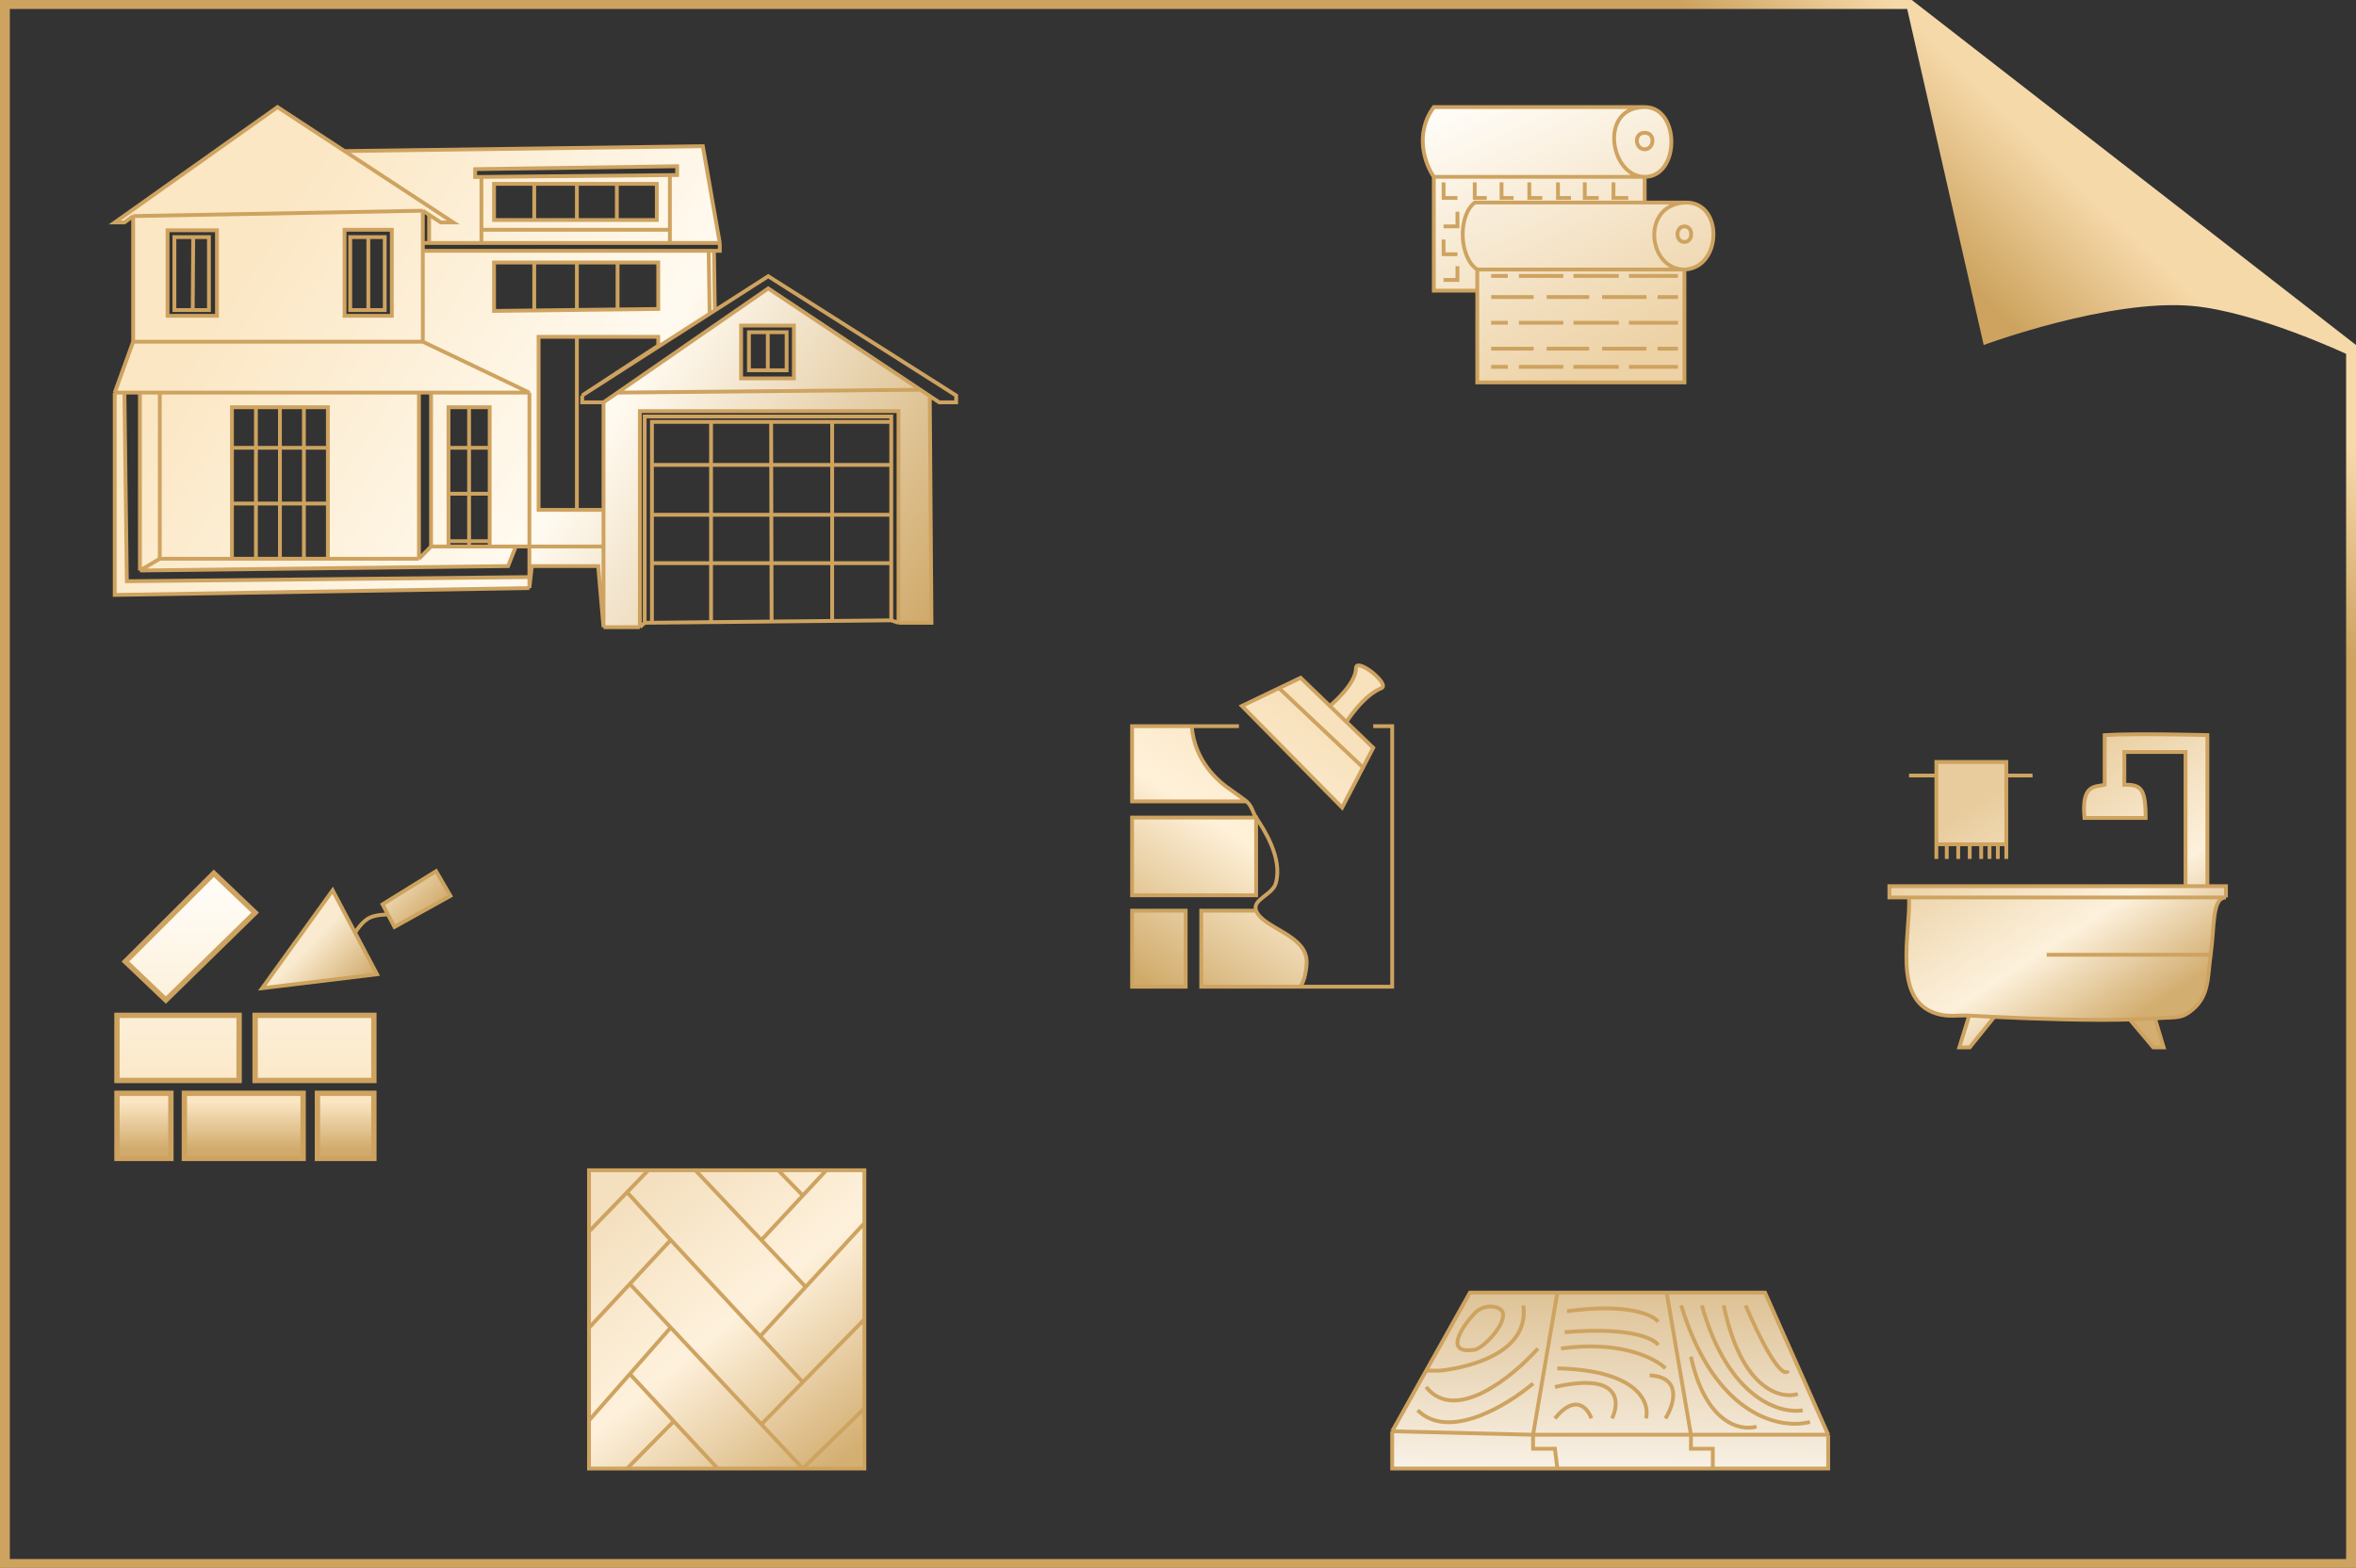 <?xml version="1.0" encoding="UTF-8"?> <svg xmlns="http://www.w3.org/2000/svg" width="308" height="205" viewBox="0 0 308 205" fill="none"><rect x="0" y="0" width="308" height="205" fill="#333333" stroke="none"/><path d="M16.267 29.083L17.406 28.252L55.276 27.549L56.1 28.088L57.62 29.083H59.266L45.045 19.752L36.278 14L15 29.083H16.267Z" fill="url(#paint0_linear_677_10)"></path><path d="M59.266 29.083H57.62L56.1 28.088V31.767H62.939V30.041V23.131L62.116 23.139V22.116L88.523 21.733V22.884L87.573 22.893V30.041V31.767H94.096L91.88 19.113L45.045 19.752L59.266 29.083Z" fill="url(#paint1_linear_677_10)"></path><path fill-rule="evenodd" clip-rule="evenodd" d="M17.406 44.677H55.276V32.789V31.767V27.549L17.406 28.252V44.677ZM21.903 41.289V30.105H28.362V41.289H21.903ZM51.223 30.041H45.045V41.289H51.223V30.041Z" fill="url(#paint2_linear_677_10)"></path><path d="M55.276 44.677H17.406L15 51.331H16.267H18.293H20.89H54.77H56.353H69.208L55.276 44.677Z" fill="url(#paint3_linear_677_10)"></path><path d="M54.77 73.053V51.331H20.89V73.053H30.325V65.831V58.545V53.241H33.46H36.595H39.729H42.864V58.545V65.831V73.053H54.77Z" fill="url(#paint4_linear_677_10)"></path><path d="M15 51.331V77.782L69.208 76.887V75.451L16.583 75.993L16.267 51.331H15Z" fill="url(#paint5_linear_677_10)"></path><path d="M56.353 71.455L54.77 73.053H42.864H39.729H36.595H33.46H30.325H20.89L18.293 74.587L66.422 74.011L67.435 71.455H64.016H61.324H58.633H56.353Z" fill="url(#paint6_linear_677_10)"></path><path d="M69.208 71.455V51.331H56.353V71.455H58.633V70.752V64.553V58.545V53.241H61.324H64.016V58.545V64.553V70.752V71.455H67.435H69.208Z" fill="url(#paint7_linear_677_10)"></path><path d="M78.201 74.011L78.897 82V71.455H69.208V75.451L69.367 75.449L69.525 74.011H78.201Z" fill="url(#paint8_linear_677_10)"></path><path d="M80.734 51.331L78.897 52.602V66.662V71.455V82H83.647V53.752H117.464V81.425H121.77L121.549 51.779L120.314 50.956L80.734 51.331Z" fill="url(#paint9_linear_677_10)"></path><path fill-rule="evenodd" clip-rule="evenodd" d="M100.429 37.711L80.734 51.331L120.314 50.956L100.429 37.711ZM96.883 49.47V42.568H103.785V49.47H96.883Z" fill="url(#paint10_linear_677_10)"></path><path fill-rule="evenodd" clip-rule="evenodd" d="M55.276 32.789V44.677L69.208 51.331V71.455H78.897V66.662H75.415H70.41V44.038H75.415H86.053V45.188L81.082 48.447L76.111 51.707L92.774 41.021L93.451 40.587L93.336 32.789H55.276ZM64.585 40.65V34.317H69.842H75.415H80.734H86.053V40.395L80.734 40.458L75.415 40.521L69.842 40.588L64.585 40.65Z" fill="url(#paint11_linear_677_10)"></path><path fill-rule="evenodd" clip-rule="evenodd" d="M62.939 23.131V30.041H87.573V22.893L62.939 23.131ZM85.864 24.034V28.763H80.639H75.415H69.842H64.585V24.034H69.842H75.415H80.639H85.864Z" fill="url(#paint12_linear_677_10)"></path><path d="M87.573 30.041H62.939V31.767H87.573V30.041Z" fill="url(#paint13_linear_677_10)"></path><path d="M18.293 74.587L20.89 73.053V51.331H18.293V74.587Z" fill="url(#paint14_linear_677_10)"></path><path d="M25.261 31H22.799V40.537H25.196M25.261 31H27.313V40.537H25.196M25.261 31L25.196 40.537M55.276 27.549L17.406 28.252M55.276 27.549L56.1 28.088M55.276 27.549V31.767M55.276 44.677H17.406M55.276 44.677V32.789M55.276 44.677L69.208 51.331M17.406 44.677V28.252M17.406 44.677L15 51.331M17.406 28.252L16.267 29.083H15L36.278 14L45.045 19.752M56.1 28.088L57.62 29.083H59.266L45.045 19.752M56.1 28.088V31.767M56.1 31.767H55.276M56.1 31.767H62.939M55.276 31.767V32.789M55.276 32.789H93.336M45.045 19.752L91.88 19.113L94.096 31.767M62.939 23.131L62.116 23.139V22.116L88.523 21.733V22.884L87.573 22.893M62.939 23.131V30.041M62.939 23.131L87.573 22.893M62.939 30.041H87.573M62.939 30.041V31.767M87.573 30.041V22.893M87.573 30.041V31.767M69.842 24.034H64.585V28.763H69.842M69.842 24.034V28.763M69.842 24.034H75.415M69.842 28.763H75.415M75.415 24.034V28.763M75.415 24.034H80.639M75.415 28.763H80.639M80.639 24.034H85.864V28.763H80.639M80.639 24.034V28.763M62.939 31.767H87.573M87.573 31.767H94.096M94.096 31.767V32.789H93.336M69.842 34.317H64.585V40.65L69.842 40.588M69.842 34.317V40.588M69.842 34.317H75.415M69.842 40.588L75.415 40.521M75.415 34.317V40.521M75.415 34.317H80.734M75.415 40.521L80.734 40.458M80.734 34.317H86.053V40.395L80.734 40.458M80.734 34.317V40.458M93.336 32.789L93.451 40.587L92.774 41.021M92.774 41.021L92.64 32.853M92.774 41.021L76.111 51.707M76.111 51.707V52.602H78.897M76.111 51.707L100.429 36.113L125 51.707V52.602H122.784L121.549 51.779M76.111 51.707L81.082 48.447L86.053 45.188V44.038H75.415M78.897 52.602L80.734 51.331M78.897 52.602V66.662M100.373 43.439H102.836V48.415H100.373M100.373 43.439H97.91V48.415H100.373M100.373 43.439V48.415M80.734 51.331L100.429 37.711L120.314 50.956M80.734 51.331L120.314 50.956M120.314 50.956L121.549 51.779M121.549 51.779L121.77 81.425H117.464M117.464 81.425V53.752H83.647V82M117.464 81.425L116.514 81.105M78.897 82H83.647M78.897 82L78.201 74.011H69.525L69.367 75.449M78.897 82V71.455M83.647 82L84.28 81.425M84.28 81.425V54.455H116.514V55.158M84.28 81.425L85.23 81.415M116.514 81.105L108.788 81.182M116.514 81.105V73.628M85.23 81.415L92.956 81.339M85.23 81.415V73.628M92.956 81.339L100.872 81.26M92.956 81.339V73.628M92.956 55.158H85.23V60.782M92.956 55.158H100.809M92.956 55.158V60.782M100.809 55.158H108.788M100.809 55.158L100.823 60.782M108.788 55.158H116.514M108.788 55.158V60.782M116.514 55.158V60.782M108.788 81.182L100.872 81.26M108.788 81.182V73.628M100.872 81.26L100.854 73.628M85.23 60.782H92.956M85.23 60.782V67.301M92.956 60.782V67.301M92.956 60.782H100.823M100.823 60.782H108.788M100.823 60.782L100.838 67.301M108.788 60.782H116.514M108.788 60.782V67.301M116.514 60.782V67.301M85.23 67.301H92.956M85.23 67.301V73.628M92.956 67.301H100.838M92.956 67.301V73.628M100.838 67.301H108.788M100.838 67.301L100.854 73.628M108.788 67.301H116.514M108.788 67.301V73.628M116.514 67.301V73.628M85.23 73.628H92.956M92.956 73.628H100.854M100.854 73.628H108.788M108.788 73.628H116.514M69.208 71.455H78.897M69.208 71.455V51.331M69.208 71.455H67.435M69.208 71.455V75.451M78.897 71.455V66.662M69.208 76.887L15 77.782V51.331M69.208 76.887L69.367 75.449M69.208 76.887V75.451M69.208 51.331H56.353M15 51.331H16.267M20.89 73.053L18.293 74.587M20.89 73.053H30.325M20.89 73.053V51.331M54.77 73.053V51.331M54.77 73.053L56.353 71.455M54.77 73.053H42.864M54.77 51.331H56.353M54.77 51.331H20.89M56.353 71.455V51.331M56.353 71.455H58.633M64.016 71.455H67.435M64.016 71.455H61.324M64.016 71.455V70.752M58.633 71.455H61.324M58.633 71.455V70.752M18.293 74.587L66.422 74.011L67.435 71.455M18.293 74.587V51.331M42.864 73.053H39.729M42.864 73.053V65.831M30.325 73.053H33.46M30.325 73.053V65.831M18.293 51.331H16.267M18.293 51.331H20.89M16.267 51.331L16.583 75.993L69.208 75.451M16.267 51.331H20.89M69.367 75.449L69.208 75.451M61.324 53.241H58.633V58.545M61.324 53.241H64.016V58.545M61.324 53.241V58.545M61.324 71.455V70.752M36.595 73.053H39.729M36.595 73.053H33.46M36.595 73.053V65.831M36.595 53.241H39.729M36.595 53.241H33.46M36.595 53.241V58.545M75.415 44.038H70.41V66.662H75.415M75.415 44.038V66.662M75.415 66.662H78.897M58.633 58.545H61.324M58.633 58.545V64.553M61.324 58.545H64.016M61.324 58.545V64.553M64.016 58.545V64.553M64.016 64.553H61.324M64.016 64.553V70.752M61.324 64.553H58.633M61.324 64.553V70.752M58.633 64.553V70.752M58.633 70.752H61.324M61.324 70.752H64.016M39.729 53.241H42.864V58.545M39.729 53.241V58.545M39.729 73.053V65.831M33.46 53.241H30.325V58.545M33.46 53.241V58.545M33.46 73.053V65.831M30.325 65.831H33.46M30.325 65.831V58.545M33.46 65.831H36.595M33.46 65.831V58.545M36.595 65.831H39.729M36.595 65.831V58.545M39.729 65.831H42.864M39.729 65.831V58.545M42.864 65.831V58.545M42.864 58.545H39.729M39.729 58.545H36.595M36.595 58.545H33.46M33.46 58.545H30.325M48.152 31H50.298V40.537H48.152M48.152 31H45.784V40.537H48.152M48.152 31V40.537M21.903 30.105V41.289H28.362V30.105H21.903ZM96.883 42.568V49.47H103.785V42.568H96.883ZM45.045 30.041H51.223V41.289H45.045V30.041Z" stroke="#CEA360" stroke-width="0.5"></path><path d="M230.744 169L239 187.583V192H223.916H203.593H182V187.126L186.44 179.205L192.162 169H203.593H217.883H230.744Z" fill="url(#paint15_linear_677_10)"></path><path d="M239 187.583L230.744 169H217.883M239 187.583H221.058M239 187.583V192H223.916M221.058 187.583L217.883 169M221.058 187.583H200.418M221.058 187.583V189.411H223.916V192M217.883 169H203.593M203.593 169H192.162L186.44 179.205M203.593 169L200.418 187.583M200.418 187.583V189.411H203.276L203.593 192M200.418 187.583L182 187.126M223.916 192H203.593M203.593 192H182V187.126M182 187.126L186.44 179.205M199.148 170.675C200.164 178.23 188.192 179.205 188.192 179.205H186.44M186.44 181.338C190.255 186.151 197.772 179.992 201.053 176.311M185.334 184.384C189.399 188.405 197.084 183.724 200.418 180.881M204.864 171.437C212.739 170.34 216.084 171.894 216.772 172.808M204.546 174.179C213.056 173.448 216.242 174.991 216.772 175.854M204.07 176.311C211.818 175.215 216.401 177.581 217.724 178.901M203.593 178.901C214.136 179.144 215.713 183.369 215.184 185.45M203.276 181.338C211.786 179.388 211.797 183.267 210.738 185.45M203.276 185.45C205.943 182.16 207.563 184.079 208.039 185.45M215.66 179.815C219.979 180.058 218.836 183.673 217.724 185.45M228.203 170.675C231.887 179.205 233.443 179.916 233.76 179.205M225.345 170.675C227.632 181.642 232.755 182.962 235.031 182.252M222.487 170.675C225.917 182.861 232.702 184.892 235.666 184.384M219.788 170.675C224.234 185.298 232.861 186.923 236.618 185.907M221.058 177.377C222.964 186.151 227.568 187.126 229.632 186.517M193 171.5C194.227 170.368 196.659 170.731 196.5 172C196.5 173.584 193.558 176.652 192.5 176.5C188.5 177 191.624 172.769 193 171.5Z" stroke="#CEA360" stroke-width="0.5"></path><path d="M291 117.335V115.861H288.571V96.109C288.571 96.109 279.333 95.864 275.143 96.109V102.595C274 102.939 272.071 102.361 272.5 106.939H280.5C280.5 103 279.855 102.595 277.714 102.595V98.32H285.714V115.861H247V117.335H249.571C249.762 122.199 247.326 130.71 253.143 132.517C254.744 133.014 255.88 132.695 257.429 132.782L256.143 136.939H257.5L260.714 132.953C266.597 133.237 273.299 133.434 278.429 133.298L281.5 136.939H282.857L281.714 133.146C284.581 132.941 285.201 133.25 286.714 131.927C288.826 130.082 288.586 127.756 289 124.829C289.532 121.066 289.152 117.335 291 117.335Z" fill="url(#paint16_linear_677_10)"></path><path d="M253.143 99.624H262.286V101.393V110.384H261.179H260.089H259H257.5H256H254.5H253.143V101.393V99.624Z" fill="url(#paint17_linear_677_10)"></path><path d="M291 117.335V115.861H288.571M291 117.335H249.571M291 117.335C289.152 117.335 289.532 121.066 289 124.829M249.571 117.335C249.762 122.199 247.326 130.71 253.143 132.517C254.744 133.014 255.88 132.695 257.429 132.782M249.571 117.335H247V115.861H285.714M288.571 115.861V96.109C288.571 96.109 279.333 95.864 275.143 96.109V102.595C274 102.939 272.071 102.361 272.5 106.939H280.5C280.5 103 279.855 102.595 277.714 102.595V98.32H285.714V115.861M288.571 115.861H285.714M281.714 133.146C284.581 132.941 285.201 133.25 286.714 131.927C288.826 130.082 288.586 127.756 289 124.829M281.714 133.146L282.857 136.939H281.5L278.429 133.298M281.714 133.146C280.724 133.216 279.618 133.266 278.429 133.298M278.429 133.298C273.299 133.434 266.597 133.237 260.714 132.953M260.714 132.953L257.5 136.939H256.143L257.429 132.782M260.714 132.953C259.583 132.899 258.482 132.841 257.429 132.782M253.143 110.384V101.393M253.143 110.384V112.3M253.143 110.384H254.5M262.286 110.384V101.393M262.286 110.384H261.179M262.286 110.384V112.3M249.571 101.393H253.143M253.143 101.393V99.624H262.286V101.393M262.286 101.393H265.714M254.5 110.384V112.3M254.5 110.384H256M256 110.384V112.3M256 110.384H257.5M257.5 110.384V112.3M257.5 110.384H259M259 110.384V112.3M259 110.384H260.089M261.179 110.384C261.179 110.384 261.179 111.552 261.179 112.3M261.179 110.384H260.089M267.571 124.829H289M260.089 110.384V112.3" stroke="#CEA360" stroke-width="0.5"></path><path d="M187.442 23.12C186.354 21.56 184.83 17.552 187.442 14H215.009C219.664 14 219.664 23.12 215.009 23.12V26.48H220.443C225.34 26.48 225.105 35.056 220.208 35.24V50H193.124V38H187.442V23.12Z" fill="url(#paint18_linear_677_10)"></path><path d="M187.442 23.12C186.354 21.56 184.83 17.552 187.442 14H215.009M187.442 23.12H215.009M187.442 23.12V38H193.124M215.009 23.12C219.664 23.12 219.664 14 215.009 14M215.009 23.12C210.483 23.12 208.939 14 215.009 14M215.009 23.12V26.48M193.124 38V50H220.208V35.24M193.124 38V35.24M220.208 35.24H193.124M220.208 35.24C215.364 35.24 214.458 26.613 220.443 26.48M220.208 35.24C225.105 35.056 225.34 26.48 220.443 26.48M193.124 35.24C190.761 33.698 190.534 28.263 192.793 26.48H215.009M220.443 26.48H215.009M188.72 23.84V25.88H190.534M190.534 27.68V29.6H188.72M188.72 31.32V33.24H190.534M190.534 34.8V36.6H188.72M192.793 23.84V25.88H194.364M196.299 23.84V25.88H197.871M199.926 23.84V25.88H201.619M203.674 23.84V25.88H205.367M207.181 23.84V25.88H208.994M210.929 23.84V25.88H212.863M194.938 38.84H200.5M198.565 42.2H204.369M202.192 45.585H207.754M202.192 38.84H207.754M209.447 38.84H215.25M216.701 38.84H219.361M194.938 42.2H197.114M205.699 42.2H211.623M212.953 42.2H219.361M194.938 45.585H200.5M209.447 45.585H215.25M216.701 45.585H219.361M194.938 47.96H197.114M198.565 47.96H204.369M205.699 47.96H211.623M212.953 47.96H219.361M198.565 36.075H204.369M194.938 36.075H197.114M205.699 36.075H211.623M212.953 36.075H219.361M220.208 29.6C219.007 29.6 218.984 31.64 220.208 31.64C221.364 31.64 221.408 29.6 220.208 29.6ZM215.009 17.36C213.543 17.36 213.754 19.52 215.009 19.52C216.263 19.52 216.474 17.36 215.009 17.36Z" stroke="#CEA360" stroke-width="0.5"></path><path d="M155.794 94.945C156.155 99.501 159.234 102.175 160.929 103.292C160.929 103.292 162.635 104.496 162.953 104.771C163.697 105.415 163.714 106.134 164.214 106.892L164.239 106.93C165.216 108.409 167.724 112.206 166.782 115.49C166.343 117.019 163.647 117.594 164.214 119.063C165.126 121.424 170.929 122.191 170.817 125.874C170.779 127.143 170.365 128.739 169.914 129H157.037V119.063H164.214C163.647 117.594 166.343 117.019 166.782 115.49C167.724 112.206 165.216 108.409 164.239 106.93L164.214 106.892V117.053H148V106.892H164.214C163.714 106.134 163.697 105.415 162.953 104.771H148V94.945H155.794Z" fill="url(#paint19_linear_677_10)"></path><path d="M148 119.063H155.003V129H148V119.063Z" fill="url(#paint20_linear_677_10)"></path><path d="M175.456 105.586L162.353 92.299L167.21 89.969L170.034 88.615L173.852 92.299C173.852 92.299 177.263 89.495 177.263 87.387C177.263 85.823 181.81 89.472 180.595 89.969C178.137 90.976 176.02 94.392 176.02 94.392L179.522 97.771L178.186 100.339L175.456 105.586Z" fill="url(#paint21_linear_677_10)"></path><path d="M155.794 94.945C156.155 99.501 159.234 102.175 160.929 103.292C160.929 103.292 162.635 104.496 162.953 104.771M155.794 94.945H148V104.771H162.953M155.794 94.945L161.964 94.945M169.914 129C170.365 128.739 170.779 127.143 170.817 125.874C170.929 122.191 165.126 121.424 164.214 119.063M169.914 129H182V94.945H179.522M169.914 129H157.037V119.063H164.214M162.953 104.771C163.697 105.415 163.714 106.134 164.214 106.892M164.214 106.892C165.173 108.344 167.732 112.178 166.782 115.49C166.343 117.019 163.647 117.594 164.214 119.063M164.214 106.892V117.053H148V106.892H164.214ZM167.21 89.969L170.034 88.615L173.852 92.299M167.21 89.969L162.353 92.299L175.456 105.586L178.186 100.339M167.21 89.969L178.186 100.339M178.186 100.339L179.522 97.771L176.02 94.392M173.852 92.299C173.852 92.299 177.263 89.495 177.263 87.387C177.263 85.823 181.81 89.472 180.595 89.969C178.137 90.976 176.02 94.392 176.02 94.392M173.852 92.299L176.02 94.392M155.003 119.063H148V129H155.003V119.063Z" stroke="#CEA360" stroke-width="0.5"></path><path d="M49.288 127.378L34.271 129.199L43.489 116.396L46.425 121.955C46.425 121.955 47.271 120.452 48.393 119.956C49.369 119.525 50.715 119.571 50.715 119.571L50.01 118.235L57.01 113.898L58.888 117.126L51.571 121.192L50.715 119.571C50.715 119.571 49.369 119.525 48.393 119.956C47.271 120.452 46.425 121.955 46.425 121.955L49.288 127.378Z" fill="url(#paint22_linear_677_10)"></path><path d="M46.425 121.955L43.489 116.396L34.271 129.199L49.288 127.378L46.425 121.955ZM46.425 121.955C46.425 121.955 47.271 120.452 48.393 119.956C49.369 119.525 50.715 119.571 50.715 119.571M50.715 119.571L51.571 121.192L58.888 117.126L57.01 113.898L50.01 118.235L50.715 119.571Z" stroke="#CCA35E" stroke-width="0.5"></path><path d="M15.293 151.451L15.293 142.941L22.34 142.941L22.34 151.451L15.293 151.451Z" fill="url(#paint23_linear_677_10)"></path><path d="M24.102 142.941L24.102 151.451L39.627 151.451L39.627 142.941L24.102 142.941Z" fill="url(#paint24_linear_677_10)"></path><path d="M41.499 142.941L41.499 151.451L48.876 151.451L48.876 142.941L41.499 142.941Z" fill="url(#paint25_linear_677_10)"></path><path d="M48.876 132.752L48.876 141.262L33.351 141.262L33.351 132.752L48.876 132.752Z" fill="url(#paint26_linear_677_10)"></path><path d="M15.293 141.262L15.293 132.752L31.259 132.752L31.259 141.262L15.293 141.262Z" fill="url(#paint27_linear_677_10)"></path><path d="M21.679 130.749L16.394 125.711L27.956 114.177L33.351 119.328L21.679 130.749Z" fill="url(#paint28_linear_677_10)"></path><path d="M15.293 151.451L15.293 142.941L22.34 142.941L22.34 151.451L15.293 151.451Z" stroke="#CEA360" stroke-width="0.7"></path><path d="M24.102 142.941L24.102 151.451L39.627 151.451L39.627 142.941L24.102 142.941Z" stroke="#CEA360" stroke-width="0.7"></path><path d="M41.499 142.941L41.499 151.451L48.876 151.451L48.876 142.941L41.499 142.941Z" stroke="#CEA360" stroke-width="0.7"></path><path d="M48.876 132.752L48.876 141.262L33.351 141.262L33.351 132.752L48.876 132.752Z" stroke="#CEA360" stroke-width="0.7"></path><path d="M15.293 141.262L15.293 132.752L31.259 132.752L31.259 141.262L15.293 141.262Z" stroke="#CEA360" stroke-width="0.7"></path><path d="M21.679 130.749L16.394 125.711L27.956 114.177L33.351 119.328L21.679 130.749Z" stroke="#CEA360" stroke-width="0.7"></path><path d="M77 153H84.756H90.902H101.732H108.024H113V159.919V172.5V184.137V192H104.951H93.829H81.976H77V185.71V173.601V161.02V153Z" fill="url(#paint29_linear_677_10)"></path><path d="M84.756 153H77V161.02M84.756 153L81.976 155.875M84.756 153H90.902M77 161.02V173.601M77 161.02L81.976 155.875M77 173.601L82.341 167.861M77 173.601V185.71M87.683 162.121L81.976 155.875M87.683 162.121L82.341 167.861M87.683 162.121L104.951 180.702M82.341 167.861L87.683 173.564M104.951 192H113V184.137M104.951 192H93.829M104.951 192L99.537 186.219M104.951 192L113 184.137M87.683 173.564L82.341 179.637M87.683 173.564L99.537 186.219M77 185.71V192H81.976M77 185.71L82.341 179.637M82.341 179.637L88.085 185.818M93.829 192H81.976M93.829 192L88.085 185.818M81.976 192L88.085 185.818M99.537 186.219L104.951 180.702M113 172.5V184.137M113 172.5L104.951 180.702M113 172.5V159.919M99.537 174.544L105.327 168.254M113 159.919V153H108.024M113 159.919L105.327 168.254M105.327 168.254L99.537 162.13M90.902 153L99.537 162.13M90.902 153H101.732M99.537 162.13L104.951 156.306M108.024 153L104.951 156.306M108.024 153H101.732M104.951 156.306L101.732 153" stroke="#CEA360" stroke-width="0.5"></path><path fill-rule="evenodd" clip-rule="evenodd" d="M259.33 45.105L249.327 1.171L1.287 1.171L1.287 203.829L306.708 203.829L306.708 46.265C306.708 46.265 294.945 40.751 286.613 40C275.756 39.022 259.33 45.105 259.33 45.105ZM308 45.105L308 205L1.287 205L1.0898e-05 205L1.09492e-05 203.829L1.98077e-05 1.171L1.98589e-05 -1.24416e-06L1.287 -1.18791e-06L249.928 9.68054e-06L308 45.105Z" fill="url(#paint30_linear_677_10)"></path><defs><linearGradient id="paint0_linear_677_10" x1="30.187" y1="20.22" x2="125.563" y2="81.118" gradientUnits="userSpaceOnUse"><stop offset="0.084" stop-color="#FBE7C4"></stop><stop offset="0.535" stop-color="#FFFAF0"></stop><stop offset="0.969" stop-color="#D0AA6B"></stop></linearGradient><linearGradient id="paint1_linear_677_10" x1="30.187" y1="20.22" x2="125.563" y2="81.118" gradientUnits="userSpaceOnUse"><stop offset="0.084" stop-color="#FBE7C4"></stop><stop offset="0.535" stop-color="#FFFAF0"></stop><stop offset="0.969" stop-color="#D0AA6B"></stop></linearGradient><linearGradient id="paint2_linear_677_10" x1="30.187" y1="20.22" x2="125.563" y2="81.118" gradientUnits="userSpaceOnUse"><stop offset="0.084" stop-color="#FBE7C4"></stop><stop offset="0.535" stop-color="#FFFAF0"></stop><stop offset="0.969" stop-color="#D0AA6B"></stop></linearGradient><linearGradient id="paint3_linear_677_10" x1="30.187" y1="20.22" x2="125.563" y2="81.118" gradientUnits="userSpaceOnUse"><stop offset="0.084" stop-color="#FBE7C4"></stop><stop offset="0.535" stop-color="#FFFAF0"></stop><stop offset="0.969" stop-color="#D0AA6B"></stop></linearGradient><linearGradient id="paint4_linear_677_10" x1="30.187" y1="20.22" x2="125.563" y2="81.118" gradientUnits="userSpaceOnUse"><stop offset="0.084" stop-color="#FBE7C4"></stop><stop offset="0.535" stop-color="#FFFAF0"></stop><stop offset="0.969" stop-color="#D0AA6B"></stop></linearGradient><linearGradient id="paint5_linear_677_10" x1="30.187" y1="20.22" x2="125.563" y2="81.118" gradientUnits="userSpaceOnUse"><stop offset="0.084" stop-color="#FBE7C4"></stop><stop offset="0.535" stop-color="#FFFAF0"></stop><stop offset="0.969" stop-color="#D0AA6B"></stop></linearGradient><linearGradient id="paint6_linear_677_10" x1="30.187" y1="20.22" x2="125.563" y2="81.118" gradientUnits="userSpaceOnUse"><stop offset="0.084" stop-color="#FBE7C4"></stop><stop offset="0.535" stop-color="#FFFAF0"></stop><stop offset="0.969" stop-color="#D0AA6B"></stop></linearGradient><linearGradient id="paint7_linear_677_10" x1="30.187" y1="20.22" x2="125.563" y2="81.118" gradientUnits="userSpaceOnUse"><stop offset="0.084" stop-color="#FBE7C4"></stop><stop offset="0.535" stop-color="#FFFAF0"></stop><stop offset="0.969" stop-color="#D0AA6B"></stop></linearGradient><linearGradient id="paint8_linear_677_10" x1="30.187" y1="20.22" x2="125.563" y2="81.118" gradientUnits="userSpaceOnUse"><stop offset="0.084" stop-color="#FBE7C4"></stop><stop offset="0.535" stop-color="#FFFAF0"></stop><stop offset="0.969" stop-color="#D0AA6B"></stop></linearGradient><linearGradient id="paint9_linear_677_10" x1="30.187" y1="20.22" x2="125.563" y2="81.118" gradientUnits="userSpaceOnUse"><stop offset="0.084" stop-color="#FBE7C4"></stop><stop offset="0.535" stop-color="#FFFAF0"></stop><stop offset="0.969" stop-color="#D0AA6B"></stop></linearGradient><linearGradient id="paint10_linear_677_10" x1="30.187" y1="20.22" x2="125.563" y2="81.118" gradientUnits="userSpaceOnUse"><stop offset="0.084" stop-color="#FBE7C4"></stop><stop offset="0.535" stop-color="#FFFAF0"></stop><stop offset="0.969" stop-color="#D0AA6B"></stop></linearGradient><linearGradient id="paint11_linear_677_10" x1="30.187" y1="20.22" x2="125.563" y2="81.118" gradientUnits="userSpaceOnUse"><stop offset="0.084" stop-color="#FBE7C4"></stop><stop offset="0.535" stop-color="#FFFAF0"></stop><stop offset="0.969" stop-color="#D0AA6B"></stop></linearGradient><linearGradient id="paint12_linear_677_10" x1="30.187" y1="20.22" x2="125.563" y2="81.118" gradientUnits="userSpaceOnUse"><stop offset="0.084" stop-color="#FBE7C4"></stop><stop offset="0.535" stop-color="#FFFAF0"></stop><stop offset="0.969" stop-color="#D0AA6B"></stop></linearGradient><linearGradient id="paint13_linear_677_10" x1="30.187" y1="20.22" x2="125.563" y2="81.118" gradientUnits="userSpaceOnUse"><stop offset="0.084" stop-color="#FBE7C4"></stop><stop offset="0.535" stop-color="#FFFAF0"></stop><stop offset="0.969" stop-color="#D0AA6B"></stop></linearGradient><linearGradient id="paint14_linear_677_10" x1="30.187" y1="20.22" x2="125.563" y2="81.118" gradientUnits="userSpaceOnUse"><stop offset="0.084" stop-color="#FBE7C4"></stop><stop offset="0.535" stop-color="#FFFAF0"></stop><stop offset="0.969" stop-color="#D0AA6B"></stop></linearGradient><linearGradient id="paint15_linear_677_10" x1="211.038" y1="157.5" x2="210.53" y2="192" gradientUnits="userSpaceOnUse"><stop stop-color="#D1AB6D"></stop><stop offset="1" stop-color="#F8F1E6"></stop></linearGradient><linearGradient id="paint16_linear_677_10" x1="279" y1="137.939" x2="257" y2="103.939" gradientUnits="userSpaceOnUse"><stop offset="0.101" stop-color="#D3AE71"></stop><stop offset="0.442" stop-color="#FDF1DC"></stop><stop offset="0.962" stop-color="#E8CC9D"></stop></linearGradient><linearGradient id="paint17_linear_677_10" x1="279" y1="137.939" x2="257" y2="103.939" gradientUnits="userSpaceOnUse"><stop offset="0.101" stop-color="#D3AE71"></stop><stop offset="0.442" stop-color="#FDF1DC"></stop><stop offset="0.962" stop-color="#E8CC9D"></stop></linearGradient><linearGradient id="paint18_linear_677_10" x1="188.72" y1="15.357" x2="204.968" y2="50.015" gradientUnits="userSpaceOnUse"><stop stop-color="#FFFCF6"></stop><stop offset="1" stop-color="#EDD2A6"></stop></linearGradient><linearGradient id="paint19_linear_677_10" x1="177.75" y1="91.296" x2="152.192" y2="130.179" gradientUnits="userSpaceOnUse"><stop offset="0.137" stop-color="#F8E2BD"></stop><stop offset="0.51" stop-color="#FFF1D9"></stop><stop offset="1" stop-color="#D0AA6A"></stop></linearGradient><linearGradient id="paint20_linear_677_10" x1="177.75" y1="91.296" x2="152.192" y2="130.179" gradientUnits="userSpaceOnUse"><stop offset="0.137" stop-color="#F8E2BD"></stop><stop offset="0.51" stop-color="#FFF1D9"></stop><stop offset="1" stop-color="#D0AA6A"></stop></linearGradient><linearGradient id="paint21_linear_677_10" x1="177.75" y1="91.296" x2="152.192" y2="130.179" gradientUnits="userSpaceOnUse"><stop offset="0.137" stop-color="#F8E2BD"></stop><stop offset="0.51" stop-color="#FFF1D9"></stop><stop offset="1" stop-color="#D0AA6A"></stop></linearGradient><linearGradient id="paint22_linear_677_10" x1="38.29" y1="114.694" x2="53.525" y2="129.559" gradientUnits="userSpaceOnUse"><stop offset="0.361" stop-color="#FAEBD0"></stop><stop offset="0.745" stop-color="#D4B074"></stop></linearGradient><linearGradient id="paint23_linear_677_10" x1="32.085" y1="114.948" x2="32.085" y2="151.451" gradientUnits="userSpaceOnUse"><stop offset="0.046" stop-color="#FFFCF6"></stop><stop offset="0.796" stop-color="#FBE6C3"></stop><stop offset="0.967" stop-color="#D1AB6D"></stop></linearGradient><linearGradient id="paint24_linear_677_10" x1="32.085" y1="114.948" x2="32.085" y2="151.451" gradientUnits="userSpaceOnUse"><stop offset="0.046" stop-color="#FFFCF6"></stop><stop offset="0.796" stop-color="#FBE6C3"></stop><stop offset="0.967" stop-color="#D1AB6D"></stop></linearGradient><linearGradient id="paint25_linear_677_10" x1="32.085" y1="114.948" x2="32.085" y2="151.451" gradientUnits="userSpaceOnUse"><stop offset="0.046" stop-color="#FFFCF6"></stop><stop offset="0.796" stop-color="#FBE6C3"></stop><stop offset="0.967" stop-color="#D1AB6D"></stop></linearGradient><linearGradient id="paint26_linear_677_10" x1="32.085" y1="114.948" x2="32.085" y2="151.451" gradientUnits="userSpaceOnUse"><stop offset="0.046" stop-color="#FFFCF6"></stop><stop offset="0.796" stop-color="#FBE6C3"></stop><stop offset="0.967" stop-color="#D1AB6D"></stop></linearGradient><linearGradient id="paint27_linear_677_10" x1="32.085" y1="114.948" x2="32.085" y2="151.451" gradientUnits="userSpaceOnUse"><stop offset="0.046" stop-color="#FFFCF6"></stop><stop offset="0.796" stop-color="#FBE6C3"></stop><stop offset="0.967" stop-color="#D1AB6D"></stop></linearGradient><linearGradient id="paint28_linear_677_10" x1="32.085" y1="114.948" x2="32.085" y2="151.451" gradientUnits="userSpaceOnUse"><stop offset="0.046" stop-color="#FFFCF6"></stop><stop offset="0.796" stop-color="#FBE6C3"></stop><stop offset="0.967" stop-color="#D1AB6D"></stop></linearGradient><linearGradient id="paint29_linear_677_10" x1="83" y1="156.5" x2="110.5" y2="190.5" gradientUnits="userSpaceOnUse"><stop stop-color="#F4E0BF"></stop><stop offset="0.466" stop-color="#FEF1DC"></stop><stop offset="1" stop-color="#D4AF72"></stop></linearGradient><linearGradient id="paint30_linear_677_10" x1="256.836" y1="38" x2="273.538" y2="20.882" gradientUnits="userSpaceOnUse"><stop offset="0.046" stop-color="#CDA35F"></stop><stop offset="0.855" stop-color="#F6D9A9"></stop></linearGradient></defs></svg> 